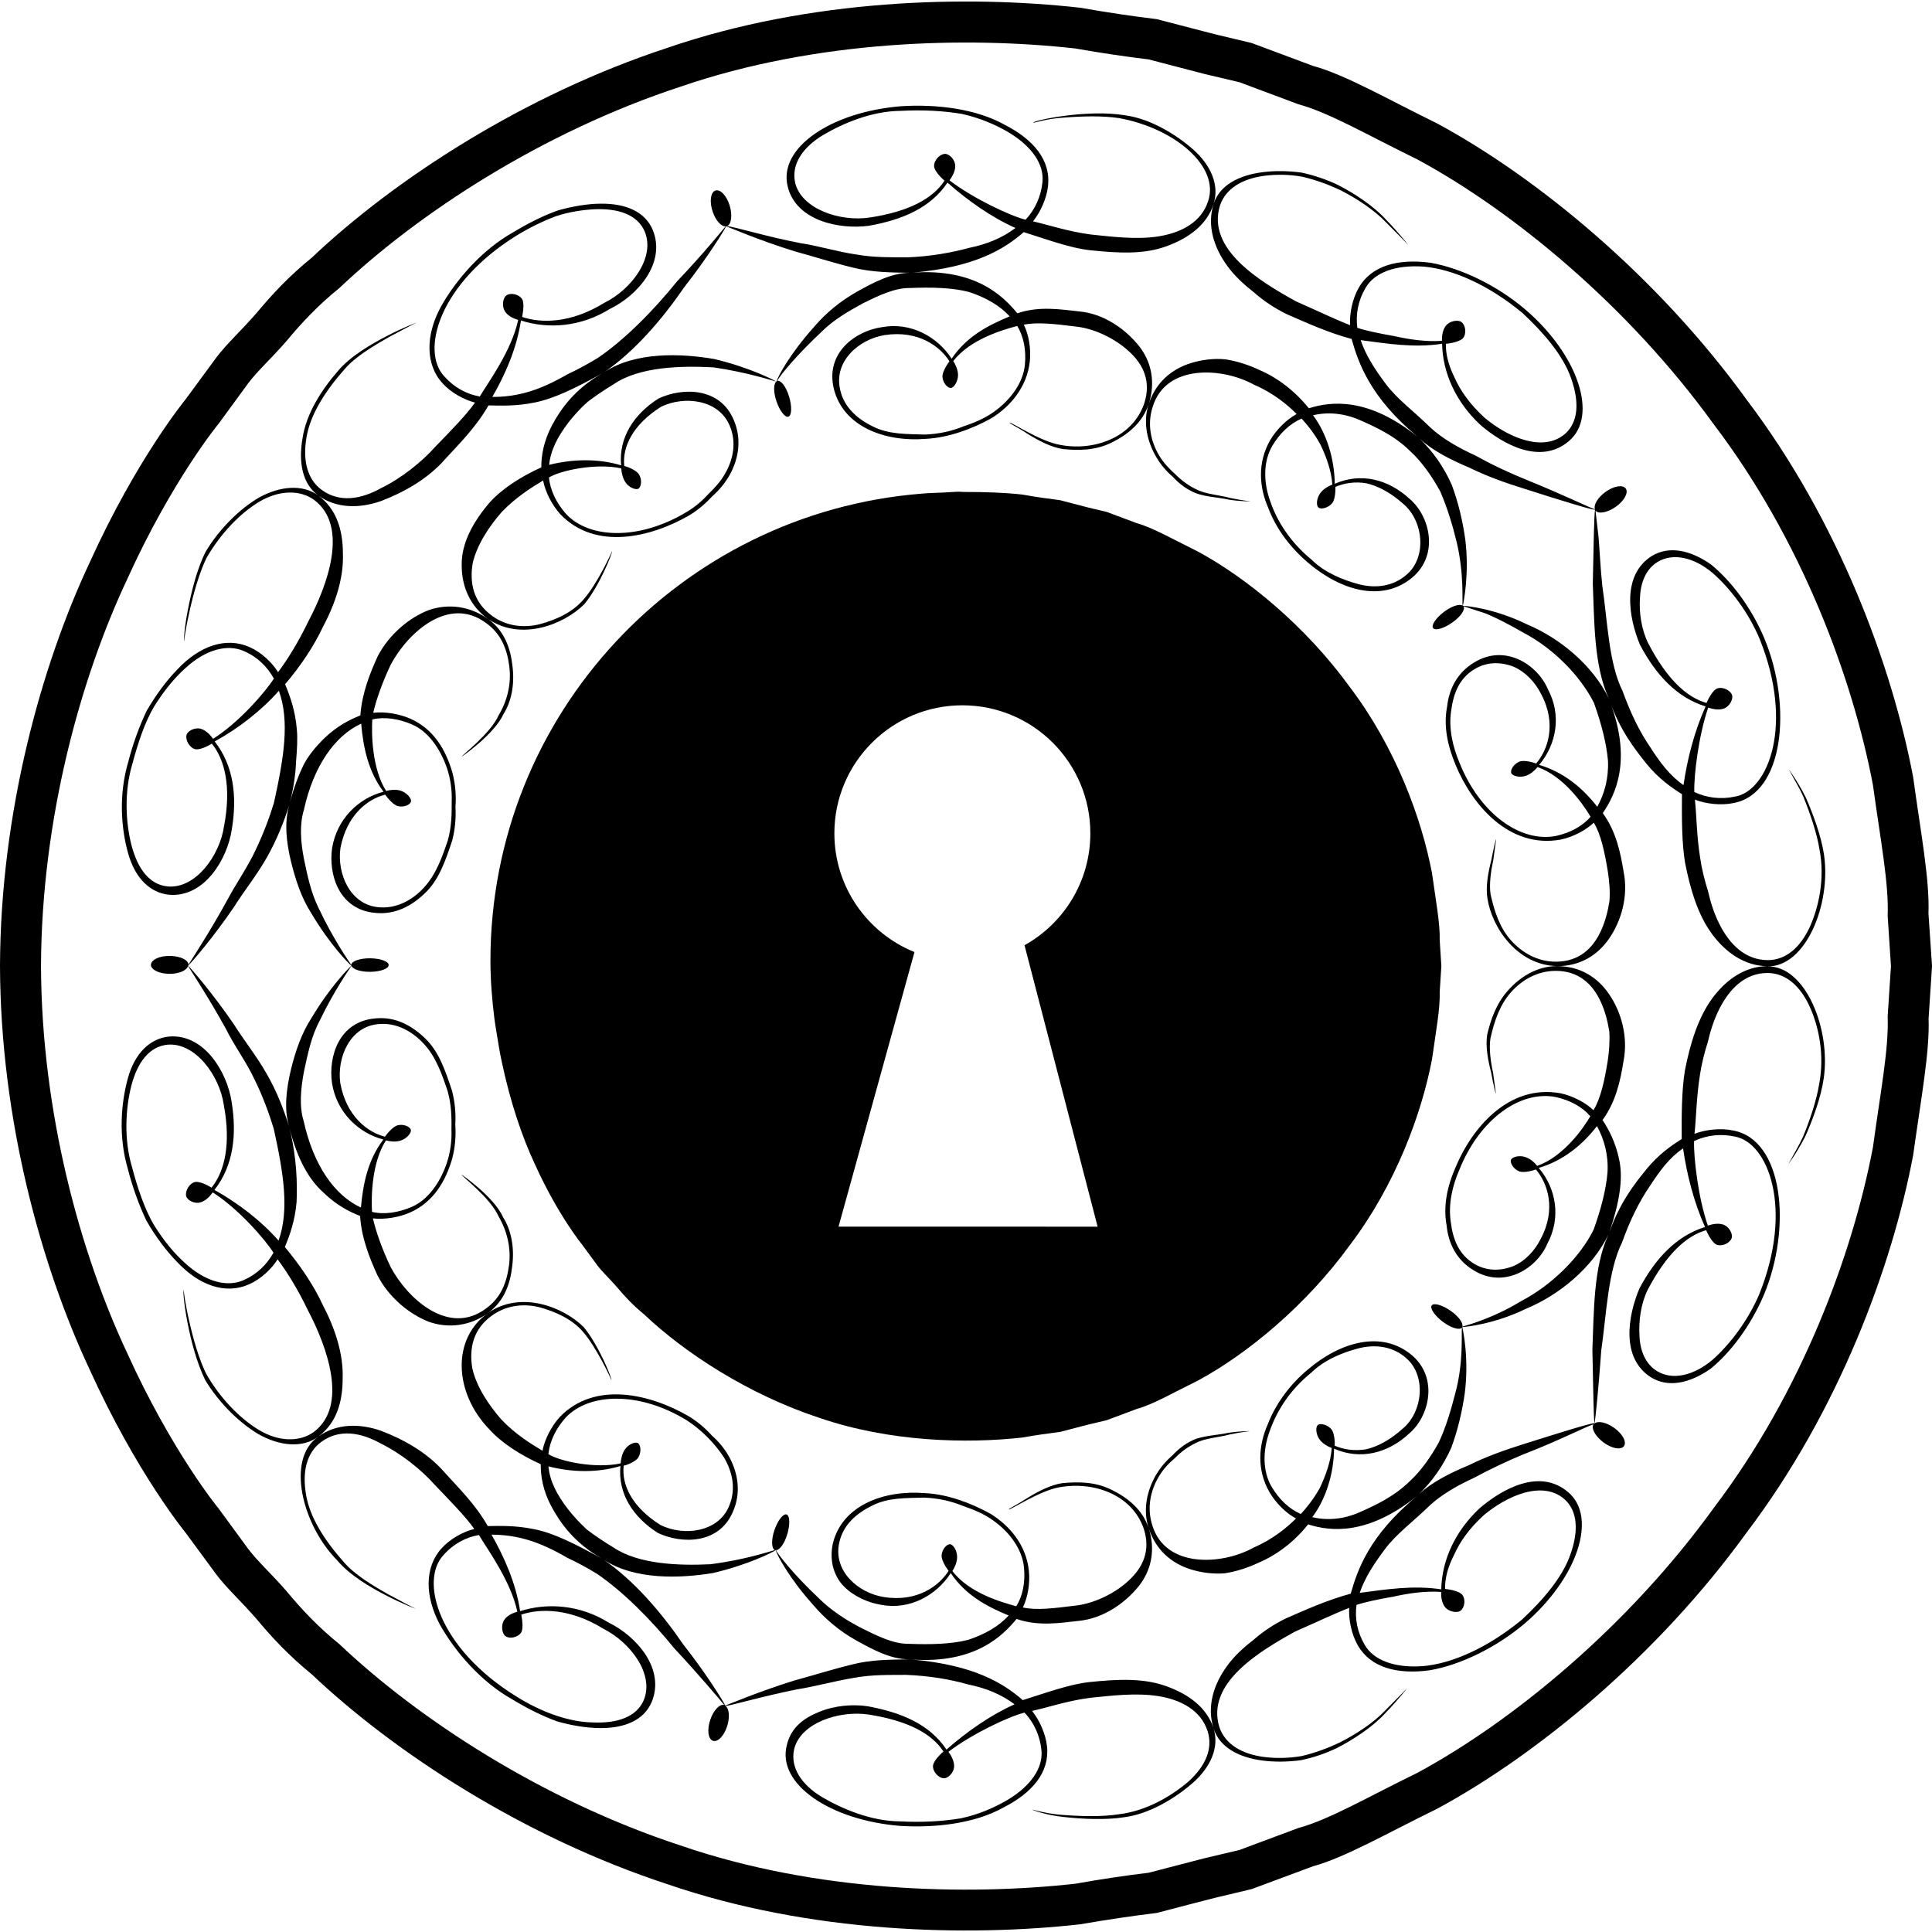 <?xml version="1.0" encoding="iso-8859-1"?>
<!-- Generator: Adobe Illustrator 16.0.0, SVG Export Plug-In . SVG Version: 6.00 Build 0)  -->
<!DOCTYPE svg PUBLIC "-//W3C//DTD SVG 1.1//EN" "http://www.w3.org/Graphics/SVG/1.1/DTD/svg11.dtd">
<svg version="1.1" id="Capa_1" xmlns="http://www.w3.org/2000/svg" xmlns:xlink="http://www.w3.org/1999/xlink" x="0px" y="0px"
	 width="46.984px" height="46.984px" viewBox="0 0 46.984 46.984" style="enable-background:new 0 0 46.984 46.984;"
	 xml:space="preserve">
<g>
	<g>
		<path d="M44.359,20.792c-0.068-0.459-0.266-0.992-0.444-1.398c-0.202-0.404-0.412-0.68-0.412-0.68
			c0.003,0.005,0.045,0.08,0.11,0.198c0.063,0.12,0.166,0.283,0.248,0.476c0.156,0.388,0.328,0.881,0.39,1.286
			c0.128,0.677-0.013,1.363-0.235,1.861c-0.229,0.5-0.582,0.813-1.022,0.814c-0.55,0.001-0.931-0.384-1.179-0.875
			c-0.125-0.247-0.215-0.522-0.277-0.798c-0.085-0.274-0.154-0.547-0.189-0.794c-0.092-0.56-0.089-1.068-0.131-1.435
			c0.268,0.103,0.633,0.146,0.934,0.083c1.232-0.219,1.439-2.361,0.757-4c-0.327-0.78-0.827-1.417-1.298-1.801
			c-0.516-0.363-1.028-0.456-1.437-0.21c-0.743,0.463-0.571,1.5-0.289,2.167c0.386,0.726,0.892,1.279,1.593,1.493
			c-0.273,0.607-0.447,1.284-0.537,1.914c-0.323-0.222-0.565-0.54-0.81-0.923c-0.26-0.378-0.479-0.833-0.672-1.365
			c-0.338-0.679-0.364-1.69-0.492-2.552c-0.046-0.437-0.065-0.859-0.092-1.188c-0.036-0.319-0.063-0.557-0.074-0.646
			c0.074,0.088,0.293,0.047,0.495-0.096c0.207-0.146,0.312-0.345,0.239-0.444c-0.074-0.099-0.3-0.059-0.502,0.092
			c-0.187,0.139-0.284,0.315-0.245,0.416c-0.118-0.035-0.793-0.365-1.637-0.706c-0.422-0.173-0.859-0.371-1.256-0.596
			c-0.428-0.194-0.812-0.416-1.103-0.681c-0.403-0.399-0.813-0.694-1.088-1.063c-0.277-0.367-0.493-0.709-0.614-1.069
			c0.643,0.084,1.297,0.194,1.98,0.088c0.014,0.701,0.33,1.415,0.932,1.974c0.548,0.472,1.459,0.98,2.148,0.396
			c0.729-0.604,0.233-2.107-1.07-3.215c-0.663-0.563-1.534-0.991-2.291-1.125C34.005,6.286,33.355,6.453,33.042,7
			c-0.153,0.266-0.226,0.624-0.209,0.907c-0.349-0.131-0.797-0.351-1.317-0.579C30.646,6.847,29.339,6.062,29.668,5
			c0.139-0.419,0.549-0.659,1.102-0.728c0.275-0.032,0.59-0.032,0.905,0.027c0.312,0.073,0.634,0.187,0.942,0.336
			c0.363,0.186,0.8,0.466,1.096,0.778c0.146,0.147,0.279,0.282,0.376,0.38c0.095,0.098,0.152,0.16,0.156,0.164
			c0,0-0.204-0.272-0.521-0.597c-0.307-0.344-0.775-0.651-1.188-0.863c-0.269-0.129-0.574-0.233-0.884-0.3
			c-0.319-0.043-0.645-0.048-0.938-0.011c-0.59,0.074-1.056,0.321-1.202,0.774c0.15-0.46-0.068-0.95-0.504-1.332
			c-0.432-0.378-1.05-0.743-1.642-0.823c-0.927-0.158-2.244,0.126-2.241,0.179c0.014,0.012,0.332-0.102,0.749-0.124
			c0.417-0.034,0.94-0.05,1.345,0.013c1.365,0.25,2.448,1.188,2.16,2.021c-0.164,0.511-0.65,0.763-1.195,0.853
			c-0.545,0.088-1.158,0.007-1.658-0.044c-0.562-0.075-1.045-0.239-1.405-0.32c0.182-0.226,0.334-0.559,0.366-0.86
			c0.068-0.636-0.358-1.132-1.055-1.489c-0.692-0.387-1.644-0.505-2.513-0.451c-1.702,0.134-3.003,1.013-2.762,1.957
			c0.205,0.83,1.254,1.047,1.971,0.951c0.808-0.144,1.496-0.428,1.914-1.05c0.491,0.436,1.082,0.852,1.653,1.103
			c-0.311,0.237-0.688,0.395-1.127,0.484c-0.44,0.12-0.942,0.208-1.508,0.231c-0.384-0.003-0.804,0.008-1.248-0.072
			c-0.44-0.063-0.908-0.208-1.333-0.272C18.627,5.753,17.852,5.51,17.682,5.5c0.105-0.046,0.134-0.27,0.062-0.504
			c-0.076-0.244-0.23-0.403-0.348-0.361c-0.117,0.042-0.146,0.271-0.065,0.511c0.074,0.22,0.21,0.366,0.317,0.358
			c-0.074,0.085-0.569,0.697-1.178,1.333c-0.581,0.721-1.281,1.425-1.931,1.867c-0.241,0.146-0.477,0.275-0.708,0.383
			c-0.222,0.123-0.43,0.236-0.64,0.321c-0.416,0.175-0.83,0.249-1.218,0.244c0.312-0.544,0.591-1.167,0.696-1.858
			c0.68,0.218,1.467,0.151,2.163-0.282c0.651-0.312,1.375-1.103,1.042-1.921c-0.186-0.44-0.646-0.645-1.27-0.638
			c-0.311,0.003-0.66,0.059-1.027,0.161c-0.355,0.124-0.72,0.308-1.082,0.526c-0.765,0.424-1.408,1.162-1.779,1.83
			c-0.367,0.681-0.373,1.391,0.043,1.848c0.205,0.228,0.521,0.403,0.793,0.472c-0.217,0.307-0.568,0.663-0.963,1.071
			c-0.333,0.373-0.823,0.767-1.326,1.012c-0.476,0.264-1,0.363-1.443,0.038c-0.355-0.262-0.462-0.73-0.365-1.283
			c0.093-0.554,0.463-1.129,0.918-1.642c0.264-0.315,0.723-0.581,1.088-0.79c0.183-0.097,0.349-0.186,0.47-0.25
			c0.12-0.061,0.195-0.099,0.2-0.102c0,0-0.316,0.116-0.717,0.324c-0.4,0.207-0.896,0.497-1.195,0.853
			c-0.392,0.449-0.771,1.033-0.861,1.632c-0.104,0.589-0.006,1.114,0.379,1.394c-0.379-0.276-0.928-0.229-1.439,0.053
			c-0.498,0.291-0.984,0.795-1.291,1.307c-0.213,0.412-0.349,0.968-0.435,1.407c-0.087,0.44-0.109,0.773-0.093,0.78
			c-0.004-0.016,0.039-0.333,0.133-0.743c0.092-0.411,0.231-0.917,0.411-1.285c0.342-0.595,0.823-1.091,1.288-1.368
			c0.469-0.277,0.977-0.295,1.327-0.042c0.854,0.641,0.325,2.077-0.138,2.951c-0.246,0.512-0.512,0.938-0.738,1.239
			c-0.145-0.236-0.406-0.482-0.687-0.607c-0.581-0.263-1.228-0.027-1.757,0.536c-0.271,0.276-0.527,0.625-0.751,1.009
			c-0.188,0.395-0.341,0.825-0.449,1.247c-0.241,0.814-0.167,1.631-0.003,2.219c0.165,0.592,0.527,0.969,1.01,1.01
			c0.85,0.061,1.403-0.869,1.511-1.584c0.136-0.807,0.046-1.556-0.415-2.145c0.592-0.325,1.15-0.765,1.561-1.233
			c0.266,0.743,0.123,1.624-0.121,2.729c-0.112,0.366-0.262,0.763-0.455,1.165c-0.188,0.401-0.47,0.802-0.673,1.185
			c-0.416,0.762-0.852,1.425-0.95,1.583c-0.001-0.114-0.196-0.209-0.443-0.213c-0.255-0.007-0.464,0.09-0.47,0.215
			c0,0.124,0.213,0.223,0.465,0.22c0.232-0.003,0.412-0.087,0.437-0.192c0.059,0.099,0.497,0.759,0.925,1.536
			c0.192,0.392,0.496,0.803,0.688,1.216c0.205,0.413,0.354,0.824,0.47,1.2c0.245,1.104,0.382,1.987,0.119,2.728
			c-0.409-0.468-0.972-0.906-1.559-1.233c0.461-0.589,0.548-1.337,0.417-2.146c-0.109-0.714-0.658-1.645-1.508-1.585
			c-0.48,0.041-0.849,0.417-1.013,1.009c-0.162,0.588-0.242,1.405,0,2.219c0.107,0.422,0.261,0.853,0.448,1.248
			c0.22,0.385,0.479,0.732,0.75,1.01c0.529,0.562,1.171,0.801,1.754,0.538c0.28-0.125,0.542-0.37,0.688-0.605
			c0.226,0.302,0.492,0.728,0.737,1.239c0.46,0.875,0.994,2.321,0.141,2.961c-0.351,0.253-0.862,0.233-1.33-0.049
			c-0.466-0.28-0.952-0.777-1.289-1.375c-0.18-0.368-0.319-0.874-0.411-1.284c-0.096-0.409-0.134-0.729-0.131-0.745
			c-0.044,0.01,0.11,1.347,0.522,2.189c0.307,0.512,0.797,1.021,1.298,1.317c0.514,0.29,1.067,0.341,1.446,0.064
			C6.95,35.487,7.349,37.084,8.2,37.946c0.3,0.355,0.791,0.649,1.193,0.854c0.4,0.209,0.718,0.324,0.718,0.324
			c-0.006-0.003-0.081-0.041-0.201-0.102c-0.121-0.065-0.286-0.153-0.469-0.25c-0.367-0.208-0.823-0.479-1.087-0.792
			C7.9,37.469,7.53,36.897,7.442,36.344c-0.095-0.552,0.014-1.017,0.37-1.278c0.443-0.325,0.966-0.229,1.44,0.034
			c0.498,0.245,0.988,0.635,1.321,1.009c0.391,0.411,0.744,0.765,0.961,1.073c-0.272,0.067-0.589,0.243-0.795,0.471
			c-0.417,0.458-0.408,1.165-0.045,1.849c0.372,0.666,1.012,1.408,1.777,1.832c0.361,0.22,0.728,0.401,1.08,0.529
			c0.368,0.104,0.718,0.158,1.028,0.162c0.623,0.007,1.084-0.197,1.271-0.637c0.334-0.819-0.391-1.607-1.04-1.924
			c-0.694-0.434-1.485-0.497-2.161-0.283c-0.105-0.692-0.387-1.312-0.695-1.86c0.385-0.001,0.802,0.071,1.217,0.247
			c0.21,0.085,0.421,0.197,0.64,0.323c0.23,0.107,0.467,0.235,0.708,0.383c0.631,0.429,1.308,1.109,1.879,1.811
			c0.593,0.636,1.097,1.235,1.216,1.379c-0.11-0.032-0.261,0.124-0.341,0.359c-0.082,0.239-0.054,0.467,0.063,0.51
			c0.117,0.043,0.273-0.118,0.349-0.358c0.069-0.223,0.047-0.425-0.043-0.49c0.104,0.004,0.871-0.228,1.743-0.402
			c0.434-0.068,0.911-0.202,1.367-0.277c0.458-0.087,0.892-0.071,1.287-0.075c0.565,0.023,1.067,0.108,1.507,0.233
			c0.439,0.09,0.815,0.247,1.127,0.483c-0.571,0.254-1.163,0.665-1.655,1.101c-0.418-0.624-1.105-0.903-1.913-1.053
			c-0.361-0.055-0.798-0.021-1.177,0.133c-0.378,0.153-0.693,0.378-0.794,0.815c-0.243,0.944,1.057,1.824,2.758,1.961
			c0.869,0.052,1.82-0.06,2.512-0.448c0.697-0.355,1.125-0.854,1.058-1.486c-0.03-0.302-0.185-0.64-0.364-0.863
			c0.361-0.075,0.844-0.244,1.406-0.317c0.499-0.051,1.115-0.129,1.664-0.043c0.546,0.088,1.036,0.342,1.2,0.854
			c0.137,0.431-0.058,0.855-0.468,1.226c-0.412,0.35-1.022,0.719-1.707,0.796c-0.404,0.063-0.928,0.046-1.346,0.014
			c-0.416-0.027-0.736-0.138-0.748-0.127c0,0,0.327,0.133,0.771,0.177c0.442,0.05,1.011,0.078,1.469,0.006
			c0.595-0.075,1.218-0.445,1.656-0.824c0.44-0.382,0.666-0.874,0.517-1.334c0.146,0.453,0.606,0.703,1.189,0.779
			c0.292,0.039,0.611,0.034,0.93-0.007c0.309-0.063,0.611-0.168,0.881-0.297c0.412-0.212,0.881-0.52,1.188-0.86
			c0.316-0.325,0.521-0.599,0.521-0.599c-0.005,0.005-0.063,0.065-0.156,0.164c-0.098,0.099-0.229,0.232-0.377,0.381
			c-0.295,0.312-0.732,0.588-1.098,0.775c-0.309,0.149-0.63,0.263-0.939,0.335c-0.317,0.054-0.629,0.057-0.901,0.023
			c-0.55-0.069-0.957-0.312-1.097-0.73c-0.328-1.062,0.972-1.84,1.84-2.32c0.521-0.229,0.972-0.444,1.318-0.577
			c-0.017,0.283,0.056,0.642,0.207,0.907c0.313,0.549,0.963,0.716,1.746,0.611c0.762-0.129,1.627-0.562,2.295-1.121
			c1.305-1.108,1.803-2.608,1.072-3.215c-0.689-0.585-1.598-0.076-2.148,0.395c-0.6,0.56-0.92,1.271-0.933,1.972
			c-0.685-0.104-1.341,0.001-1.983,0.086c0.121-0.362,0.341-0.701,0.617-1.068c0.275-0.368,0.685-0.666,1.09-1.062
			c0.283-0.258,0.652-0.475,1.065-0.664c0.392-0.211,0.81-0.412,1.224-0.581c0.838-0.324,1.504-0.667,1.689-0.725
			c-0.062,0.096,0.041,0.289,0.239,0.438c0.202,0.152,0.427,0.194,0.501,0.094c0.074-0.1-0.031-0.299-0.238-0.445
			c-0.188-0.136-0.388-0.176-0.475-0.108c0.019-0.109,0.098-0.87,0.162-1.778c0.127-0.881,0.16-1.925,0.506-2.625
			c0.191-0.531,0.412-0.986,0.672-1.364c0.248-0.382,0.484-0.7,0.811-0.921c0.092,0.631,0.262,1.306,0.534,1.912
			c-0.698,0.216-1.209,0.767-1.594,1.492c-0.283,0.667-0.459,1.702,0.286,2.167c0.408,0.247,0.919,0.152,1.438-0.208
			c0.473-0.382,0.969-1.021,1.301-1.799c0.684-1.639,0.48-3.78-0.754-4.001c-0.301-0.063-0.664-0.021-0.933,0.082
			c0.042-0.367,0.044-0.874,0.133-1.435c0.037-0.247,0.103-0.521,0.191-0.797c0.063-0.276,0.153-0.553,0.278-0.801
			c0.248-0.493,0.629-0.88,1.178-0.878c0.443,0.002,0.794,0.318,1.023,0.821c0.227,0.5,0.36,1.189,0.231,1.867
			c-0.062,0.404-0.231,0.897-0.39,1.284c-0.088,0.192-0.186,0.356-0.25,0.476c-0.065,0.119-0.107,0.192-0.11,0.198
			c0,0,0.208-0.276,0.414-0.68c0.181-0.406,0.377-0.938,0.444-1.398c0.178-1.196-0.439-2.751-1.371-2.728
			C43.917,23.518,44.532,21.989,44.359,20.792z M5.182,17.967c-0.069-0.096-0.171-0.204-0.291-0.241
			c-0.155-0.049-0.331,0.053-0.355,0.15c-0.031,0.121,0.07,0.305,0.209,0.343c0.086,0.024,0.273-0.05,0.407-0.135
			c0.32,0.398,0.477,1.063,0.296,2.01c-0.107,0.722-0.693,1.519-1.365,1.464c-0.451-0.042-0.732-0.429-0.884-0.997
			c-0.145-0.564-0.181-1.311,0.019-1.98c0.143-0.533,0.302-1.012,0.531-1.4c0.239-0.385,0.497-0.696,0.753-0.927
			c0.504-0.467,1.034-0.595,1.429-0.421c0.335,0.146,0.566,0.378,0.73,0.669C6.45,16.832,5.808,17.574,5.182,17.967z M5.919,31.134
			c-0.396,0.173-0.922,0.043-1.427-0.425c-0.257-0.23-0.514-0.542-0.754-0.928c-0.224-0.39-0.387-0.868-0.528-1.401
			c-0.2-0.67-0.158-1.417-0.016-1.979c0.15-0.567,0.435-0.954,0.886-0.996c0.667-0.053,1.258,0.745,1.363,1.467
			c0.176,0.948,0.023,1.612-0.299,2.011c-0.133-0.087-0.32-0.16-0.407-0.137c-0.139,0.039-0.24,0.223-0.209,0.343
			c0.025,0.098,0.2,0.198,0.355,0.149c0.12-0.037,0.223-0.145,0.291-0.24c0.622,0.396,1.269,1.137,1.477,1.467
			C6.483,30.758,6.255,30.986,5.919,31.134z M41.542,17.208c0.11,0.038,0.255,0.066,0.374,0.026
			c0.152-0.052,0.238-0.239,0.205-0.333c-0.043-0.117-0.229-0.208-0.364-0.157c-0.085,0.031-0.194,0.202-0.256,0.351
			c-0.491-0.135-0.972-0.595-1.419-1.452c-0.163-0.331-0.227-0.745-0.199-1.114c0.014-0.36,0.143-0.695,0.438-0.869
			c0.371-0.22,0.882-0.103,1.326,0.273c0.435,0.378,0.883,0.972,1.149,1.614c0.836,2.083,0.207,3.679-0.595,3.824
			c-0.354,0.077-0.699,0.031-0.997-0.11C41.189,18.869,41.309,17.881,41.542,17.208z M35.729,11.371
			c0.429,0.211,0.897,0.378,1.346,0.516c0.881,0.282,1.607,0.506,1.713,0.509l0.001,0.003c-0.021,0.099-0.036,0.863-0.054,1.797
			c0.039,0.911,0.022,1.986,0.388,2.788c-0.388-0.806-1.196-1.472-1.997-1.804c-0.752-0.371-1.455-0.448-1.548-0.447l-0.003-0.001
			c0.015-0.073,0.162-0.769,0.059-1.611c-0.058-0.415-0.16-0.878-0.328-1.328c-0.188-0.427-0.459-0.817-0.783-1.125
			C34.852,10.967,35.279,11.181,35.729,11.371z M37.104,18.868c0.121-0.041,0.221-0.133,0.287-0.214
			c0.639,0.224,1.111,0.907,1.291,1.209c-0.199,0.229-0.494,0.39-0.847,0.467c-0.858,0.163-1.84-0.535-2.339-1.774
			c-0.167-0.397-0.271-0.839-0.206-1.268c0.056-0.423,0.192-0.793,0.582-1.023c0.295-0.174,0.63-0.171,0.938-0.051
			c0.293,0.127,0.528,0.385,0.668,0.664c0.388,0.729,0.162,1.36-0.121,1.69c-0.135-0.051-0.316-0.08-0.4-0.049
			c-0.137,0.051-0.234,0.2-0.204,0.283C36.777,18.867,36.951,18.919,37.104,18.868z M37.43,18.601
			c0.424-0.498,0.551-1.214,0.211-1.844c-0.25-0.591-1.039-1.113-1.795-0.644c-0.412,0.248-0.609,0.648-0.656,1.083
			c-0.088,0.459,0.012,0.941,0.213,1.416c0.399,0.961,1.295,2.032,2.552,1.806c0.3-0.063,0.61-0.226,0.804-0.412
			c0.174,0.284,0.264,0.712,0.344,1.202c0.032,0.216,0.056,0.46,0.037,0.707c-0.039,0.25-0.104,0.499-0.205,0.718
			c-0.201,0.441-0.543,0.752-1.094,0.754c-0.441,0.002-0.82-0.212-1.093-0.516c-0.276-0.304-0.405-0.706-0.498-1.118
			c-0.04-0.248,0.008-0.575,0.067-0.851c0.037-0.268,0.066-0.485,0.067-0.493c-0.012,0.003-0.062,0.225-0.118,0.513
			c-0.076,0.293-0.14,0.646-0.094,0.922c0.104,0.697,0.711,1.625,1.689,1.65c-0.478,0.003-0.887,0.258-1.178,0.582
			c-0.299,0.325-0.432,0.731-0.516,1.083c-0.046,0.277,0.018,0.629,0.096,0.922c0.051,0.287,0.104,0.511,0.115,0.514
			c-0.001-0.008-0.029-0.226-0.066-0.492c-0.06-0.276-0.106-0.604-0.066-0.852c0.092-0.412,0.225-0.813,0.499-1.121
			c0.271-0.305,0.651-0.521,1.093-0.52c0.551,0.002,0.893,0.316,1.094,0.76c0.102,0.221,0.166,0.471,0.205,0.721
			c0.014,0.246-0.007,0.492-0.039,0.708c-0.078,0.489-0.174,0.917-0.346,1.2c-0.193-0.186-0.504-0.349-0.804-0.412
			c-1.255-0.227-2.153,0.842-2.552,1.804c-0.207,0.472-0.303,0.955-0.215,1.415c0.041,0.433,0.242,0.836,0.651,1.083
			c0.754,0.47,1.549-0.051,1.797-0.642c0.339-0.63,0.218-1.345-0.209-1.845c0.608-0.179,1.07-0.569,1.416-1.016
			c0.173,0.31,0.281,0.695,0.257,1.121c-0.035,0.42-0.156,0.893-0.34,1.401c-0.336,0.677-1.029,1.354-1.764,1.735
			c-0.684,0.42-1.332,0.591-1.426,0.619c0.024-0.084-0.086-0.243-0.274-0.377c-0.205-0.146-0.416-0.208-0.47-0.14
			c-0.053,0.069,0.07,0.25,0.271,0.401c0.197,0.147,0.401,0.209,0.463,0.141c-0.02,0.139,0.045,0.848-0.164,1.601
			c-0.097,0.381-0.22,0.805-0.398,1.188c-0.2,0.362-0.439,0.7-0.709,0.947c-0.389,0.38-0.844,0.588-1.229,0.758
			c-0.389,0.169-0.779,0.199-1.14,0.115c0.334-0.445,0.524-1.063,0.53-1.666c0.632,0.279,1.304,0.119,1.826-0.368
			c0.49-0.414,0.72-1.354,0.061-1.91c-0.738-0.614-1.743-0.311-2.523,0.352c-0.41,0.339-0.775,0.809-0.979,1.339
			c-0.22,0.5-0.271,1.095,0.043,1.643c0.153,0.266,0.405,0.513,0.646,0.642c-0.229,0.23-0.574,0.51-1.031,0.708
			c-0.777,0.431-2.141,0.502-2.461-0.536c-0.137-0.419-0.051-0.843,0.154-1.188c0.102-0.174,0.237-0.321,0.394-0.454
			c0.147-0.15,0.317-0.275,0.508-0.366c0.22-0.119,0.565-0.135,0.823-0.207c0.267-0.056,0.494-0.082,0.494-0.082
			s-0.24-0.002-0.527,0.042c-0.279,0.062-0.656,0.065-0.902,0.199c-0.162,0.078-0.318,0.201-0.461,0.353
			c-0.15,0.128-0.287,0.289-0.396,0.473c-0.213,0.367-0.324,0.829-0.182,1.284c-0.146-0.444-0.508-0.734-0.906-0.928
			c-0.403-0.198-0.822-0.191-1.186-0.158c-0.277,0.038-0.595,0.201-0.852,0.361c-0.254,0.167-0.457,0.259-0.453,0.277
			c0.027,0.029,0.754-0.46,1.24-0.539c0.811-0.146,1.756,0.171,2.043,1.014c0.172,0.537-0.024,0.945-0.383,1.271
			c-0.357,0.326-0.871,0.557-1.308,0.598c-0.493,0.062-0.927,0.115-1.25,0.042c0.117-0.24,0.179-0.582,0.146-0.892
			c-0.065-0.623-0.459-1.092-0.934-1.387c-0.479-0.264-1.05-0.476-1.586-0.501c-1.015-0.084-2.012,0.301-2.243,1.208
			c-0.099,0.423,0.02,0.81,0.263,1.058c0.242,0.246,0.594,0.399,0.905,0.449c0.702,0.135,1.353-0.237,1.695-0.771
			c0.359,0.535,0.876,0.813,1.409,1.031c-0.242,0.265-0.578,0.458-0.99,0.594c-0.412,0.102-0.899,0.116-1.44,0.095
			c-0.38,0.005-0.776-0.197-1.159-0.387c-0.383-0.2-0.746-0.437-1.041-0.734c-0.598-0.562-0.981-1.056-1.03-1.157
			c0.087,0.001,0.203-0.152,0.271-0.373c0.075-0.241,0.07-0.462-0.011-0.494c-0.082-0.03-0.214,0.14-0.296,0.377
			c-0.08,0.234-0.075,0.448,0.008,0.488c-0.143,0.04-0.768,0.246-1.572,0.345c-0.771,0.037-1.752,0.002-2.361-0.414
			c-0.231-0.14-0.444-0.282-0.636-0.429c-0.179-0.164-0.333-0.334-0.465-0.502c-0.261-0.342-0.437-0.672-0.471-1.036
			c0.556,0.145,1.182,0.164,1.751-0.008c-0.065,0.675,0.309,1.244,0.909,1.627c0.578,0.274,1.502,0.282,1.835-0.534
			c0.186-0.438,0.122-0.9-0.089-1.296c-0.106-0.198-0.251-0.378-0.428-0.535c-0.164-0.182-0.356-0.347-0.578-0.479
			c-0.905-0.522-2.266-0.871-3.129,0.03c-0.205,0.229-0.365,0.547-0.416,0.816c-0.274-0.165-0.656-0.397-0.999-0.759
			c-0.288-0.329-0.605-0.783-0.708-1.249c-0.08-0.487,0.023-0.948,0.468-1.272c0.355-0.261,0.78-0.306,1.164-0.21
			c0.379,0.104,0.796,0.283,1.067,0.605c0.324,0.375,0.681,1.141,0.685,1.171c0.021-0.036-0.318-0.867-0.674-1.293
			c-0.504-0.5-1.534-0.89-2.321-0.348c0.391-0.287,0.536-0.709,0.583-1.142c0.057-0.441-0.025-0.873-0.221-1.178
			c-0.223-0.504-1.011-1.04-1.01-1.04c-0.013,0.031,0.698,0.559,0.896,1.011c0.212,0.363,0.311,0.781,0.256,1.198
			c-0.056,0.414-0.193,0.784-0.56,1.047c-0.906,0.678-1.907-0.235-2.322-1.016c-0.213-0.449-0.355-0.864-0.428-1.176
			c0.276,0.032,0.632-0.021,0.911-0.146c0.567-0.256,0.857-0.758,1.018-1.307c0.072-0.273,0.093-0.555,0.075-0.83
			c0.016-0.286-0.012-0.564-0.08-0.822c-0.163-0.491-0.317-0.95-0.652-1.271c-0.332-0.319-0.722-0.529-1.192-0.489
			c-0.913,0.065-1.167,0.942-1.074,1.576c0.111,0.703,0.634,1.212,1.249,1.371c-0.379,0.499-0.494,1.077-0.546,1.654
			c-0.647-0.296-1.157-1.038-1.391-2.097c-0.113-0.36-0.074-0.794,0.008-1.22c0.093-0.429,0.175-0.843,0.376-1.217
			c0.357-0.745,0.727-1.265,0.777-1.342c0.034,0.083,0.223,0.147,0.455,0.144c0.253-0.003,0.449-0.076,0.449-0.164
			c0.006-0.087-0.194-0.161-0.446-0.165c-0.248-0.003-0.451,0.067-0.465,0.159c-0.083-0.124-0.452-0.656-0.799-1.394
			c-0.179-0.368-0.266-0.774-0.351-1.19c-0.081-0.416-0.108-0.834,0-1.184c0.233-1.06,0.748-1.8,1.393-2.097
			c0.051,0.578,0.17,1.158,0.543,1.656c-0.615,0.159-1.134,0.667-1.25,1.37c-0.091,0.633,0.159,1.51,1.071,1.578
			c0.47,0.04,0.863-0.168,1.195-0.489c0.333-0.321,0.491-0.779,0.654-1.271c0.068-0.257,0.095-0.536,0.08-0.822
			c0.021-0.274-0.003-0.557-0.074-0.83c-0.16-0.55-0.446-1.051-1.015-1.309c-0.279-0.125-0.634-0.18-0.911-0.147
			c0.072-0.312,0.215-0.727,0.428-1.176c0.418-0.779,1.413-1.683,2.319-1.005c0.366,0.263,0.507,0.633,0.561,1.043
			c0.055,0.415-0.04,0.833-0.256,1.194c-0.197,0.452-0.905,0.98-0.897,1.009c0,0,0.786-0.536,1.015-1.038
			c0.194-0.305,0.274-0.733,0.215-1.172c-0.047-0.427-0.195-0.845-0.583-1.132c0.786,0.537,1.826,0.138,2.329-0.362
			c0.358-0.424,0.696-1.258,0.675-1.292c-0.005,0.029-0.358,0.798-0.687,1.169c-0.271,0.323-0.687,0.506-1.069,0.607
			c-0.385,0.097-0.811,0.054-1.166-0.208c-0.444-0.325-0.547-0.788-0.465-1.277c0.107-0.465,0.424-0.923,0.713-1.251
			c0.346-0.357,0.725-0.594,0.999-0.758c0.052,0.271,0.211,0.589,0.416,0.817c0.862,0.904,2.223,0.556,3.129,0.036
			c0.223-0.132,0.413-0.3,0.579-0.479c0.177-0.157,0.321-0.338,0.428-0.536c0.211-0.395,0.275-0.856,0.09-1.296
			c-0.332-0.818-1.254-0.808-1.833-0.537c-0.603,0.382-0.974,0.954-0.912,1.626c-0.57-0.173-1.192-0.151-1.75-0.012
			c0.036-0.359,0.21-0.692,0.472-1.034c0.133-0.167,0.285-0.341,0.467-0.5c0.191-0.146,0.404-0.289,0.635-0.429
			c0.628-0.429,1.648-0.449,2.428-0.407c0.821,0.121,1.432,0.322,1.521,0.346c-0.068,0.058-0.07,0.255,0.004,0.475
			c0.08,0.239,0.213,0.408,0.294,0.377c0.081-0.031,0.086-0.254,0.013-0.493c-0.073-0.239-0.2-0.401-0.288-0.377
			c0.081-0.152,0.481-0.632,1.073-1.188c0.292-0.293,0.652-0.502,1.023-0.704C21.37,7.187,21.756,7,22.124,7.004
			c0.541-0.021,1.029-0.01,1.441,0.096c0.412,0.136,0.748,0.33,0.99,0.594c-0.535,0.221-1.052,0.493-1.412,1.029
			c-0.341-0.529-0.991-0.897-1.693-0.767c-0.635,0.087-1.388,0.619-1.171,1.504c0.229,0.908,1.227,1.295,2.242,1.212
			c0.536-0.028,1.107-0.234,1.586-0.499c0.475-0.294,0.869-0.767,0.937-1.384c0.032-0.308-0.026-0.655-0.146-0.893
			c0.322-0.068,0.758-0.018,1.25,0.044c0.438,0.041,0.945,0.275,1.301,0.599c0.357,0.323,0.55,0.734,0.378,1.27
			c-0.285,0.838-1.226,1.164-2.035,1.012c-0.487-0.077-1.213-0.57-1.239-0.541c-0.004,0.02,0.198,0.109,0.452,0.28
			c0.257,0.16,0.572,0.323,0.851,0.361c0.361,0.037,0.778,0.039,1.178-0.158c0.396-0.195,0.751-0.485,0.898-0.93
			c-0.144,0.455-0.027,0.918,0.189,1.286c0.109,0.186,0.248,0.346,0.4,0.476c0.143,0.154,0.299,0.275,0.463,0.354
			c0.246,0.134,0.623,0.138,0.9,0.202c0.287,0.044,0.529,0.042,0.529,0.042s-0.229-0.027-0.495-0.083
			c-0.258-0.072-0.603-0.092-0.823-0.208c-0.189-0.091-0.361-0.216-0.51-0.367c-0.152-0.136-0.292-0.282-0.395-0.457
			c-0.207-0.345-0.295-0.77-0.156-1.189c0.32-1.04,1.691-0.961,2.469-0.53c0.458,0.196,0.801,0.479,1.03,0.709
			c-0.238,0.129-0.491,0.376-0.646,0.641c-0.312,0.547-0.264,1.142-0.045,1.641c0.2,0.535,0.569,0.999,0.979,1.343
			c0.779,0.66,1.781,0.969,2.523,0.353c0.66-0.555,0.43-1.493-0.059-1.91c-0.523-0.486-1.193-0.649-1.825-0.371
			c-0.007-0.601-0.194-1.222-0.528-1.666c0.36-0.086,0.75-0.051,1.139,0.117c0.384,0.17,0.842,0.376,1.227,0.759
			c0.278,0.254,0.523,0.604,0.729,0.978c0.173,0.405,0.303,0.834,0.396,1.223c0.188,0.778,0.13,1.47,0.146,1.552
			c-0.073-0.049-0.262,0.009-0.446,0.147c-0.202,0.151-0.324,0.331-0.271,0.4c0.053,0.069,0.264,0.008,0.469-0.138
			c0.203-0.143,0.32-0.316,0.271-0.394c0.076,0.025,0.277,0.091,0.547,0.179c0.26,0.108,0.575,0.271,0.922,0.471
			c0.722,0.381,1.375,1.047,1.703,1.703c0.182,0.509,0.303,0.981,0.34,1.402c0.02,0.426-0.086,0.811-0.26,1.121
			C38.495,19.172,38.038,18.781,37.43,18.601z M36.951,28.488c0.083,0.031,0.266,0.002,0.4-0.048
			c0.283,0.331,0.504,0.961,0.117,1.689c-0.14,0.279-0.373,0.539-0.67,0.663c-0.308,0.12-0.642,0.122-0.938-0.052
			c-0.387-0.229-0.527-0.602-0.579-1.022c-0.064-0.43,0.036-0.873,0.208-1.269c0.498-1.24,1.482-1.935,2.34-1.771
			c0.354,0.077,0.646,0.237,0.846,0.468c-0.177,0.303-0.654,0.982-1.293,1.207c-0.064-0.082-0.166-0.174-0.285-0.214
			c-0.154-0.053-0.326,0-0.352,0.065C36.716,28.287,36.814,28.438,36.951,28.488z M32.091,35.006
			c0.075,0.102,0.195,0.17,0.296,0.208c-0.023,0.321-0.146,0.666-0.289,0.969c-0.156,0.283-0.346,0.509-0.464,0.636
			c-0.282-0.123-0.528-0.354-0.711-0.665c-0.214-0.365-0.223-0.864-0.049-1.341c0.169-0.488,0.485-1.007,1.019-1.435
			c0.31-0.304,0.75-0.486,1.149-0.589c0.397-0.1,0.821-0.055,1.153,0.237c0.502,0.431,0.404,1.319-0.088,1.722
			c-0.305,0.274-0.608,0.433-0.885,0.497c-0.289,0.049-0.555,0.002-0.764-0.087c0.008-0.142-0.02-0.322-0.074-0.393
			c-0.09-0.113-0.266-0.164-0.336-0.111C31.993,34.697,31.994,34.876,32.091,35.006z M23.106,37.554
			c-0.089-0.005-0.201,0.133-0.208,0.277c-0.004,0.089,0.081,0.256,0.171,0.37c-0.227,0.362-0.763,0.768-1.575,0.637
			c-0.625-0.098-1.245-0.638-1.082-1.332c0.095-0.424,0.408-0.697,0.795-0.89c0.39-0.2,0.834-0.183,1.273-0.196
			c0.344,0.015,0.653,0.086,0.933,0.2c0.279,0.097,0.527,0.2,0.739,0.355c0.424,0.301,0.709,0.72,0.75,1.142
			c0.035,0.359-0.027,0.687-0.187,0.945c-0.344-0.094-1.143-0.316-1.554-0.856c0.057-0.087,0.113-0.21,0.115-0.336
			C23.28,37.708,23.177,37.558,23.106,37.554z M15.52,35.098c-0.056-0.043-0.224,0.011-0.318,0.143
			c-0.072,0.104-0.102,0.239-0.109,0.347c-0.604,0.132-1.468-0.044-1.757-0.225c0.033-0.311,0.179-0.618,0.419-0.887
			c0.576-0.613,1.8-0.638,2.943,0.062c0.364,0.233,0.688,0.568,0.91,0.908c0.211,0.358,0.296,0.783,0.119,1.188
			c-0.264,0.629-1.098,0.732-1.664,0.453c-0.697-0.438-0.948-0.981-0.896-1.443c0.133-0.03,0.302-0.118,0.352-0.193
			C15.597,35.331,15.587,35.154,15.52,35.098z M9.665,27.367c-0.086,0.024-0.22,0.156-0.302,0.276
			c-0.419-0.104-0.938-0.492-1.087-1.3c-0.087-0.626,0.234-1.383,0.934-1.439c0.428-0.039,0.816,0.173,1.1,0.484
			c0.291,0.312,0.439,0.737,0.576,1.147c0.093,0.329,0.098,0.649,0.093,0.942c0.011,0.288-0.032,0.561-0.114,0.81
			c-0.173,0.5-0.469,0.896-0.849,1.062c-0.325,0.142-0.682,0.194-0.969,0.122c-0.021-0.354-0.011-1.194,0.339-1.738
			c0.1,0.027,0.233,0.043,0.354,0.006c0.155-0.048,0.269-0.193,0.251-0.261C9.97,27.393,9.805,27.328,9.665,27.367z M9.744,19.229
			c-0.12-0.038-0.254-0.021-0.354,0.006c-0.344-0.543-0.358-1.385-0.336-1.739c0.291-0.07,0.645-0.019,0.971,0.124
			c0.38,0.167,0.671,0.562,0.846,1.063c0.082,0.249,0.125,0.522,0.114,0.81c0.001,0.292-0.001,0.613-0.094,0.941
			c-0.137,0.411-0.29,0.835-0.578,1.147c-0.281,0.311-0.674,0.522-1.103,0.482c-0.693-0.057-1.019-0.814-0.931-1.44
			c0.154-0.808,0.669-1.196,1.089-1.298c0.082,0.121,0.216,0.253,0.302,0.277c0.14,0.039,0.305-0.025,0.325-0.111
			C10.012,19.424,9.898,19.278,9.744,19.229z M15.534,11.529c-0.049-0.074-0.22-0.166-0.353-0.196
			c-0.049-0.458,0.201-1.004,0.897-1.442c0.569-0.275,1.401-0.174,1.665,0.457c0.176,0.405,0.091,0.831-0.121,1.189
			c-0.104,0.182-0.25,0.336-0.405,0.488c-0.149,0.165-0.321,0.307-0.506,0.418c-1.145,0.697-2.368,0.671-2.944,0.057
			c-0.239-0.27-0.385-0.577-0.418-0.888c0.293-0.177,1.154-0.354,1.758-0.222c0.008,0.107,0.037,0.244,0.109,0.347
			c0.094,0.132,0.262,0.186,0.317,0.143C15.602,11.822,15.614,11.648,15.534,11.529z M23.125,9.434
			c0.07-0.004,0.175-0.155,0.173-0.317c-0.002-0.126-0.059-0.249-0.116-0.336c0.413-0.535,1.212-0.762,1.556-0.854
			c0.156,0.258,0.221,0.585,0.186,0.945c-0.041,0.421-0.328,0.84-0.752,1.142c-0.213,0.154-0.461,0.262-0.74,0.354
			c-0.279,0.114-0.589,0.186-0.934,0.2c-0.438-0.013-0.884,0-1.272-0.197c-0.386-0.19-0.701-0.47-0.794-0.892
			c-0.163-0.694,0.459-1.23,1.083-1.33c0.814-0.125,1.349,0.276,1.575,0.639c-0.09,0.114-0.175,0.281-0.171,0.37
			C22.924,9.301,23.036,9.438,23.125,9.434z M32.064,12.344c0.07,0.053,0.246,0.002,0.336-0.111c0.057-0.07,0.082-0.251,0.074-0.393
			c0.209-0.088,0.477-0.138,0.764-0.085c0.275,0.065,0.58,0.223,0.886,0.497c0.487,0.406,0.588,1.292,0.084,1.722
			c-0.331,0.292-0.756,0.336-1.153,0.237c-0.396-0.106-0.841-0.286-1.148-0.591c-0.528-0.431-0.852-0.943-1.018-1.436
			c-0.173-0.477-0.162-0.975,0.051-1.34c0.185-0.311,0.429-0.542,0.713-0.664c0.117,0.127,0.308,0.351,0.461,0.637
			c0.146,0.302,0.266,0.646,0.287,0.967c-0.098,0.039-0.219,0.107-0.293,0.208C32.01,12.123,32.008,12.302,32.064,12.344z
			 M33.211,6.997c0.214-0.365,0.715-0.563,1.416-0.513c0.688,0.062,1.555,0.428,2.402,1.131c0.509,0.475,0.986,1.026,1.18,1.589
			c0.198,0.561,0.182,1.054-0.148,1.346c-0.535,0.462-1.396,0.081-1.957-0.391c-0.357-0.326-0.588-0.657-0.729-0.973
			c-0.15-0.303-0.221-0.58-0.212-0.825c0.162-0.014,0.36-0.068,0.417-0.139c0.09-0.112,0.061-0.315-0.04-0.391
			c-0.08-0.06-0.286-0.033-0.383,0.097c-0.075,0.101-0.093,0.245-0.091,0.36c-0.369,0.028-0.785-0.03-1.151-0.113
			c-0.377-0.066-0.718-0.138-0.906-0.203C32.965,7.648,33.027,7.308,33.211,6.997z M23.091,4.386
			c0.069-0.094,0.141-0.224,0.139-0.349c-0.002-0.163-0.152-0.3-0.252-0.295c-0.125,0.006-0.269,0.158-0.262,0.302
			c0.003,0.09,0.131,0.247,0.254,0.349c-0.279,0.432-0.866,0.754-1.821,0.897c-0.722,0.11-1.661-0.209-1.812-0.848
			c-0.098-0.44,0.178-0.855,0.676-1.156c0.494-0.292,1.191-0.585,1.889-0.59c0.55-0.029,1.055,0,1.493,0.075
			c0.439,0.097,0.814,0.263,1.112,0.435c0.599,0.354,0.886,0.798,0.845,1.219c-0.035,0.359-0.186,0.676-0.41,0.918
			C24.562,5.249,23.657,4.821,23.091,4.386z M24.895,5.645c0.576,0.18,1.127,0.387,1.613,0.44c0.665,0.069,1.299,0.109,1.852-0.094
			c0.547-0.197,0.986-0.519,1.152-1.025c-0.162,0.514,0.004,1.054,0.344,1.514c0.17,0.234,0.392,0.436,0.638,0.63
			c0.239,0.21,0.514,0.393,0.813,0.537c0.451,0.194,0.971,0.437,1.562,0.596c0.161,0.562,0.438,1.412,1.604,2.377
			c-1.199-0.965-2.104-0.862-2.643-0.691c-0.348-0.432-0.78-0.752-1.191-0.926c-0.275-0.132-0.563-0.222-0.843-0.265
			c-0.284-0.028-0.569,0.013-0.817,0.086c-0.502,0.152-0.877,0.489-1.043,1.001c0.168-0.518,0.072-1.029-0.246-1.422
			c-0.315-0.388-0.826-0.77-1.438-0.829c-0.443-0.046-0.971-0.14-1.511,0.045c-0.339-0.408-1.007-1.097-2.546-0.989
			C23.707,6.501,24.432,6.053,24.895,5.645z M16.644,6.979c0.558-0.71,0.975-1.387,1.014-1.475h0.004
			c0.081,0.028,0.823,0.351,1.695,0.617c0.433,0.116,0.913,0.273,1.387,0.387c0.476,0.118,0.937,0.118,1.384,0.126
			c-0.447,0.002-0.887,0.236-1.29,0.461c-0.405,0.229-0.765,0.526-1.047,0.862c-0.575,0.641-0.886,1.214-0.906,1.324l-0.003,0.002
			c-0.069-0.048-0.662-0.349-1.511-0.552c-0.811-0.139-1.912-0.18-2.666,0.313C15.438,8.541,16.108,7.76,16.644,6.979z
			 M10.807,9.155c-0.584-0.614-0.137-2.258,1.769-3.435c0.297-0.181,0.616-0.338,0.932-0.458c0.322-0.108,0.652-0.157,0.944-0.173
			c0.59-0.026,1.05,0.133,1.226,0.539c0.266,0.633-0.324,1.412-0.979,1.735c-0.821,0.506-1.54,0.5-2.001,0.345
			c0.032-0.165,0.049-0.359-0.001-0.435c-0.08-0.121-0.288-0.165-0.387-0.085c-0.08,0.06-0.115,0.266-0.021,0.398
			c0.073,0.103,0.204,0.163,0.313,0.194c-0.16,0.744-0.723,1.514-0.935,1.862C11.349,9.586,11.046,9.425,10.807,9.155z
			 M7.854,15.243c0.313-0.587,0.508-1.202,0.485-1.79c-0.002-0.57-0.158-1.078-0.597-1.401c0.438,0.314,0.996,0.319,1.529,0.131
			c0.525-0.201,1.122-0.52,1.559-1.023c0.331-0.361,0.741-0.762,1.05-1.301c0.283,0.005,0.671,0.024,1.13-0.072
			c0.463-0.093,0.967-0.339,1.636-0.707c-0.666,0.377-1.006,0.863-1.217,1.254c-0.209,0.396-0.266,0.739-0.265,1.032
			c-0.494,0.223-0.951,0.518-1.252,0.849c-0.398,0.464-0.694,0.988-0.684,1.528c-0.002,0.531,0.208,0.998,0.643,1.314
			c-0.43-0.313-0.96-0.389-1.448-0.219C9.958,15.02,9.476,15.411,9.19,15.95c-0.187,0.406-0.387,0.901-0.427,1.449
			c-0.253,0.099-0.569,0.255-0.894,0.571c-0.157,0.159-0.335,0.353-0.474,0.607c-0.128,0.257-0.246,0.567-0.344,0.936
			c0.093-0.37,0.138-0.698,0.149-0.995c0.023-0.293,0.041-0.546,0.019-0.778c-0.038-0.462-0.169-0.821-0.286-1.099
			C7.332,16.171,7.648,15.686,7.854,15.243z M6.482,26.108c-0.239-0.42-0.562-0.826-0.799-1.205
			c-0.514-0.75-1.038-1.354-1.108-1.419l0.002-0.003c0.078-0.068,0.602-0.674,1.113-1.423c0.235-0.378,0.563-0.784,0.798-1.203
			c0.239-0.42,0.411-0.853,0.547-1.277c-0.127,0.427-0.069,0.911,0.04,1.368c0.114,0.458,0.254,0.888,0.495,1.262
			c0.442,0.747,0.903,1.222,0.976,1.276l0.001,0.003c-0.068,0.051-0.528,0.524-0.972,1.269c-0.242,0.374-0.39,0.805-0.502,1.263
			c-0.107,0.457-0.172,0.942-0.044,1.371C6.893,26.963,6.726,26.528,6.482,26.108z M12.581,39.194
			c-0.109,0.031-0.241,0.09-0.313,0.193c-0.095,0.132-0.059,0.34,0.021,0.398c0.098,0.079,0.304,0.039,0.385-0.083
			c0.049-0.074,0.036-0.272,0.003-0.437c0.459-0.151,1.18-0.16,2.001,0.347c0.651,0.328,1.242,1.104,0.976,1.737
			c-0.176,0.404-0.637,0.564-1.227,0.539c-0.599-0.006-1.286-0.263-1.875-0.635c-1.904-1.18-2.349-2.823-1.764-3.438
			c0.239-0.271,0.543-0.432,0.859-0.485C11.857,37.683,12.422,38.45,12.581,39.194z M12.992,37.188
			c-0.461-0.095-0.845-0.08-1.129-0.075c-0.308-0.54-0.721-0.938-1.049-1.303c-0.436-0.503-1.03-0.817-1.55-1.016
			c-0.529-0.184-1.084-0.174-1.522,0.141c0.439-0.324,0.591-0.835,0.591-1.411c0.021-0.594-0.181-1.211-0.489-1.801
			c-0.205-0.443-0.524-0.928-0.917-1.397c0.117-0.277,0.247-0.637,0.286-1.099c0.016-0.457,0.009-1.032-0.166-1.772
			c0.186,0.741,0.471,1.235,0.815,1.543c0.324,0.316,0.641,0.474,0.895,0.572c0.035,0.549,0.239,1.043,0.424,1.449
			c0.283,0.542,0.771,0.935,1.238,1.122c0.49,0.176,1.026,0.102,1.456-0.213c-0.89,0.614-0.843,1.934,0.023,2.829
			c0.298,0.334,0.758,0.626,1.252,0.851c-0.002,0.292,0.052,0.639,0.262,1.033c0.211,0.389,0.55,0.879,1.216,1.256
			C13.958,37.53,13.456,37.28,12.992,37.188z M20.718,40.479c-0.477,0.117-0.956,0.269-1.391,0.386
			c-0.874,0.271-1.613,0.587-1.689,0.612l-0.003-0.003c-0.041-0.096-0.459-0.772-1.016-1.479c-0.534-0.782-1.204-1.56-1.934-2.062
			c0.751,0.492,1.85,0.455,2.66,0.32c0.849-0.2,1.443-0.501,1.518-0.554h0.003c0.021,0.104,0.327,0.681,0.901,1.321
			c0.282,0.336,0.64,0.64,1.046,0.868c0.404,0.224,0.843,0.464,1.292,0.465C21.656,40.362,21.194,40.357,20.718,40.479z
			 M25.327,42.566c0.041,0.421-0.248,0.866-0.847,1.219c-0.299,0.172-0.673,0.341-1.112,0.434c-0.438,0.073-0.943,0.104-1.493,0.074
			c-0.697-0.006-1.395-0.303-1.889-0.593c-0.497-0.299-0.771-0.72-0.674-1.158c0.151-0.64,1.091-0.954,1.813-0.846
			c0.953,0.148,1.541,0.466,1.819,0.9c-0.123,0.102-0.251,0.258-0.255,0.348c-0.006,0.144,0.137,0.296,0.262,0.302
			c0.1,0.005,0.25-0.132,0.252-0.294c0.002-0.126-0.069-0.256-0.138-0.35c0.566-0.431,1.471-0.862,1.851-0.953
			C25.143,41.891,25.292,42.206,25.327,42.566z M33.895,38.827c0.367-0.083,0.782-0.141,1.151-0.113
			c-0.003,0.115,0.015,0.26,0.089,0.36c0.098,0.13,0.305,0.157,0.383,0.097c0.102-0.074,0.131-0.277,0.041-0.39
			c-0.057-0.071-0.254-0.125-0.416-0.139c-0.006-0.245,0.061-0.524,0.215-0.823c0.14-0.316,0.369-0.648,0.729-0.974
			c0.562-0.469,1.421-0.852,1.956-0.389c0.331,0.293,0.347,0.786,0.147,1.348c-0.194,0.56-0.672,1.113-1.182,1.587
			c-0.852,0.699-1.714,1.068-2.404,1.127c-0.701,0.051-1.201-0.148-1.414-0.514c-0.185-0.312-0.246-0.652-0.201-0.975
			C33.177,38.966,33.516,38.891,33.895,38.827z M32.848,38.756c-0.59,0.161-1.111,0.4-1.562,0.595
			c-0.301,0.145-0.573,0.326-0.811,0.536c-0.246,0.189-0.465,0.394-0.633,0.625c-0.335,0.458-0.494,0.996-0.332,1.51
			c-0.168-0.505-0.611-0.826-1.164-1.022c-0.557-0.198-1.197-0.162-1.861-0.093c-0.486,0.054-1.039,0.259-1.613,0.438
			c-0.463-0.405-1.187-0.859-2.697-0.987c1.538,0.106,2.207-0.577,2.547-0.987c0.541,0.187,1.065,0.094,1.51,0.047
			c0.611-0.06,1.127-0.438,1.449-0.829c0.322-0.394,0.424-0.906,0.254-1.425c0.166,0.513,0.537,0.853,1.034,1.005
			c0.247,0.075,0.527,0.114,0.812,0.092c0.277-0.042,0.563-0.132,0.839-0.264c0.413-0.175,0.848-0.491,1.192-0.926
			c0.539,0.172,1.443,0.276,2.645-0.687C33.288,37.347,33.008,38.195,32.848,38.756z M38.725,32.819
			c0.02,0.937,0.03,1.696,0.051,1.791l-0.004,0.002c-0.112,0-0.836,0.229-1.721,0.507c-0.445,0.139-0.914,0.306-1.341,0.518
			c-0.451,0.187-0.876,0.402-1.206,0.7c0.324-0.306,0.594-0.697,0.785-1.119c0.168-0.448,0.271-0.911,0.331-1.326
			c0.11-0.838-0.04-1.539-0.058-1.617l0.002-0.003c0.084-0.002,0.789-0.074,1.543-0.443c0.803-0.33,1.615-0.994,2.006-1.802
			C38.746,30.829,38.764,31.907,38.725,32.819z M42.193,27.641c0.805,0.146,1.428,1.743,0.593,3.826
			c-0.271,0.641-0.718,1.234-1.151,1.612c-0.449,0.373-0.955,0.492-1.328,0.271c-0.295-0.174-0.424-0.508-0.437-0.87
			c-0.022-0.367,0.037-0.783,0.2-1.113c0.449-0.856,0.933-1.314,1.422-1.45c0.061,0.149,0.171,0.32,0.256,0.353
			c0.135,0.05,0.32-0.04,0.363-0.157c0.035-0.094-0.051-0.28-0.204-0.332c-0.12-0.041-0.265-0.013-0.374,0.024
			c-0.235-0.675-0.348-1.66-0.335-2.055C41.496,27.608,41.842,27.563,42.193,27.641z M41.633,24.288
			c-0.34,0.47-0.529,1.087-0.658,1.744c-0.078,0.483-0.082,1.065-0.078,1.669c-0.254,0.158-0.563,0.374-0.854,0.729
			s-0.651,0.816-0.903,1.532c0.243-0.723,0.332-1.281,0.243-1.729c-0.088-0.45-0.259-0.764-0.411-0.995
			c0.332-0.457,0.437-0.98,0.508-1.421c0.121-0.602-0.053-1.207-0.346-1.635c-0.292-0.432-0.726-0.687-1.264-0.686
			c0.538,0,0.972-0.249,1.265-0.675c0.291-0.424,0.47-1.025,0.349-1.625c-0.073-0.44-0.174-0.965-0.506-1.422
			c0.309-0.454,0.719-1.287,0.168-2.725c0.254,0.717,0.617,1.178,0.903,1.535c0.291,0.354,0.601,0.571,0.854,0.729
			c-0.004,0.604-0.004,1.187,0.076,1.669c0.129,0.655,0.313,1.268,0.655,1.732c0.339,0.46,0.806,0.779,1.345,0.782
			C42.438,23.498,41.973,23.822,41.633,24.288z"/>
		<path d="M46.898,22.218c0.031-0.822-0.185-1.954-0.373-3.323c-0.514-2.702-1.808-6.218-4.051-9.178
			c-2.17-3-5.097-5.403-7.523-6.714c-1.235-0.606-2.239-1.188-3.02-1.4C31.18,1.322,30.75,1.162,30.75,1.162
			s-0.105-0.041-0.311-0.116c-0.209-0.049-0.517-0.123-0.905-0.216c-0.39-0.1-0.862-0.223-1.401-0.364
			c-0.561-0.068-1.186-0.159-1.865-0.278c-2.751-0.308-6.563-0.219-10.036,0.975c-3.494,1.146-6.645,3.204-8.656,5.109
			C7.034,6.709,6.602,7.176,6.24,7.611C5.871,8.036,5.504,8.37,5.262,8.693C4.783,9.345,4.509,9.717,4.509,9.717
			s-1.188,1.445-2.328,3.962C1.01,16.171,0.012,19.748,0,23.493c0.012,3.745,1.01,7.321,2.181,9.814
			c1.141,2.517,2.328,3.961,2.328,3.961s0.274,0.372,0.753,1.023c0.242,0.323,0.609,0.657,0.979,1.083
			c0.361,0.436,0.794,0.9,1.336,1.339c2.012,1.906,5.162,3.965,8.656,5.109c3.473,1.194,7.284,1.282,10.035,0.975
			c0.682-0.118,1.307-0.209,1.866-0.277c0.539-0.142,1.013-0.265,1.401-0.364c0.39-0.093,0.697-0.167,0.906-0.216
			c0.203-0.075,0.31-0.116,0.31-0.116s0.429-0.16,1.183-0.439c0.778-0.214,1.782-0.795,3.019-1.4
			c2.428-1.312,5.354-3.714,7.522-6.714c2.244-2.959,3.539-6.477,4.051-9.178c0.189-1.369,0.404-2.501,0.375-3.323
			c0.054-0.812,0.084-1.275,0.084-1.275S46.953,23.03,46.898,22.218z M45.906,24.714c0.031,0.789-0.18,1.872-0.358,3.184
			c-0.491,2.586-1.726,5.952-3.88,8.785c-2.078,2.873-4.879,5.178-7.203,6.432c-1.186,0.578-2.145,1.139-2.89,1.34
			c-0.722,0.27-1.132,0.422-1.132,0.422s-0.104,0.039-0.295,0.111c-0.201,0.048-0.496,0.118-0.871,0.206
			c-0.37,0.097-0.823,0.214-1.342,0.349c-0.533,0.064-1.134,0.151-1.783,0.267c-2.638,0.293-6.291,0.211-9.612-0.933
			c-3.343-1.098-6.359-3.066-8.287-4.894c-0.52-0.418-0.935-0.865-1.28-1.282c-0.352-0.408-0.706-0.727-0.939-1.036
			c-0.456-0.625-0.718-0.98-0.718-0.98c-0.002,0-1.139-1.384-2.229-3.794c-1.122-2.388-2.077-5.807-2.09-9.396
			c0.013-3.59,0.968-7.009,2.09-9.396c1.09-2.41,2.227-3.794,2.229-3.794c0,0,0.262-0.357,0.718-0.982
			c0.233-0.31,0.588-0.628,0.939-1.036c0.346-0.417,0.761-0.865,1.28-1.282c1.928-1.827,4.944-3.796,8.287-4.894
			c3.322-1.143,6.975-1.226,9.612-0.932c0.649,0.115,1.25,0.201,1.783,0.266c0.519,0.135,0.972,0.252,1.342,0.35
			c0.375,0.088,0.67,0.158,0.871,0.206c0.191,0.072,0.295,0.111,0.295,0.111s0.41,0.154,1.132,0.423
			c0.745,0.201,1.704,0.762,2.89,1.34c2.324,1.254,5.125,3.559,7.203,6.432c2.154,2.833,3.389,6.198,3.88,8.785
			c0.179,1.311,0.39,2.394,0.358,3.183c0.051,0.777,0.08,1.222,0.08,1.222S45.957,23.938,45.906,24.714z"/>
		<path d="M34.824,21.231c-0.252-1.33-0.889-3.06-1.993-4.516c-1.067-1.476-2.507-2.658-3.701-3.303
			c-0.606-0.298-1.103-0.584-1.485-0.689c-0.369-0.138-0.58-0.217-0.58-0.217s-0.053-0.02-0.152-0.057
			c-0.104-0.024-0.254-0.061-0.446-0.106c-0.19-0.049-0.424-0.11-0.688-0.179c-0.275-0.034-0.584-0.078-0.918-0.137
			c-0.426-0.048-0.913-0.064-1.42-0.063c-0.037,0-0.073-0.006-0.111-0.006c-0.13,0-0.256,0.015-0.384,0.02
			c-0.18,0.007-0.353,0.011-0.536,0.027c-5.866,0.47-10.483,5.37-10.483,11.357c0,0.473,0.038,0.937,0.094,1.392
			c0.016,0.133,0.039,0.259,0.06,0.389c0.037,0.241,0.077,0.479,0.13,0.716c0.198,0.931,0.481,1.783,0.801,2.462
			c0.561,1.238,1.146,1.949,1.146,1.949s0.135,0.183,0.37,0.504c0.119,0.159,0.3,0.323,0.481,0.533
			c0.178,0.214,0.391,0.442,0.657,0.659c0.99,0.938,2.54,1.949,4.259,2.514c1.709,0.587,3.584,0.631,4.938,0.479
			c0.334-0.059,0.643-0.103,0.918-0.137c0.266-0.069,0.498-0.13,0.688-0.179c0.192-0.046,0.345-0.082,0.446-0.106
			c0.1-0.037,0.152-0.057,0.152-0.057s0.211-0.079,0.58-0.217c0.385-0.104,0.879-0.392,1.485-0.689
			c1.194-0.645,2.634-1.827,3.701-3.303c1.104-1.456,1.741-3.187,1.993-4.517c0.094-0.673,0.199-1.229,0.186-1.634
			c0.025-0.399,0.04-0.627,0.04-0.627s-0.015-0.228-0.04-0.627C35.023,22.462,34.918,21.906,34.824,21.231z M20.392,29.831
			c1.847-6.678,0,0,1.847-6.678c-1.142-0.461-1.948-1.58-1.948-2.888c0-1.719,1.394-3.113,3.112-3.113
			c1.72,0,3.113,1.394,3.113,3.113c0,1.17-0.646,2.19-1.601,2.722c1.778,6.844,1.778,6.844,1.778,6.844S20.625,29.831,20.392,29.831
			z"/>
	</g>
</g>
<g>
</g>
<g>
</g>
<g>
</g>
<g>
</g>
<g>
</g>
<g>
</g>
<g>
</g>
<g>
</g>
<g>
</g>
<g>
</g>
<g>
</g>
<g>
</g>
<g>
</g>
<g>
</g>
<g>
</g>
</svg>

